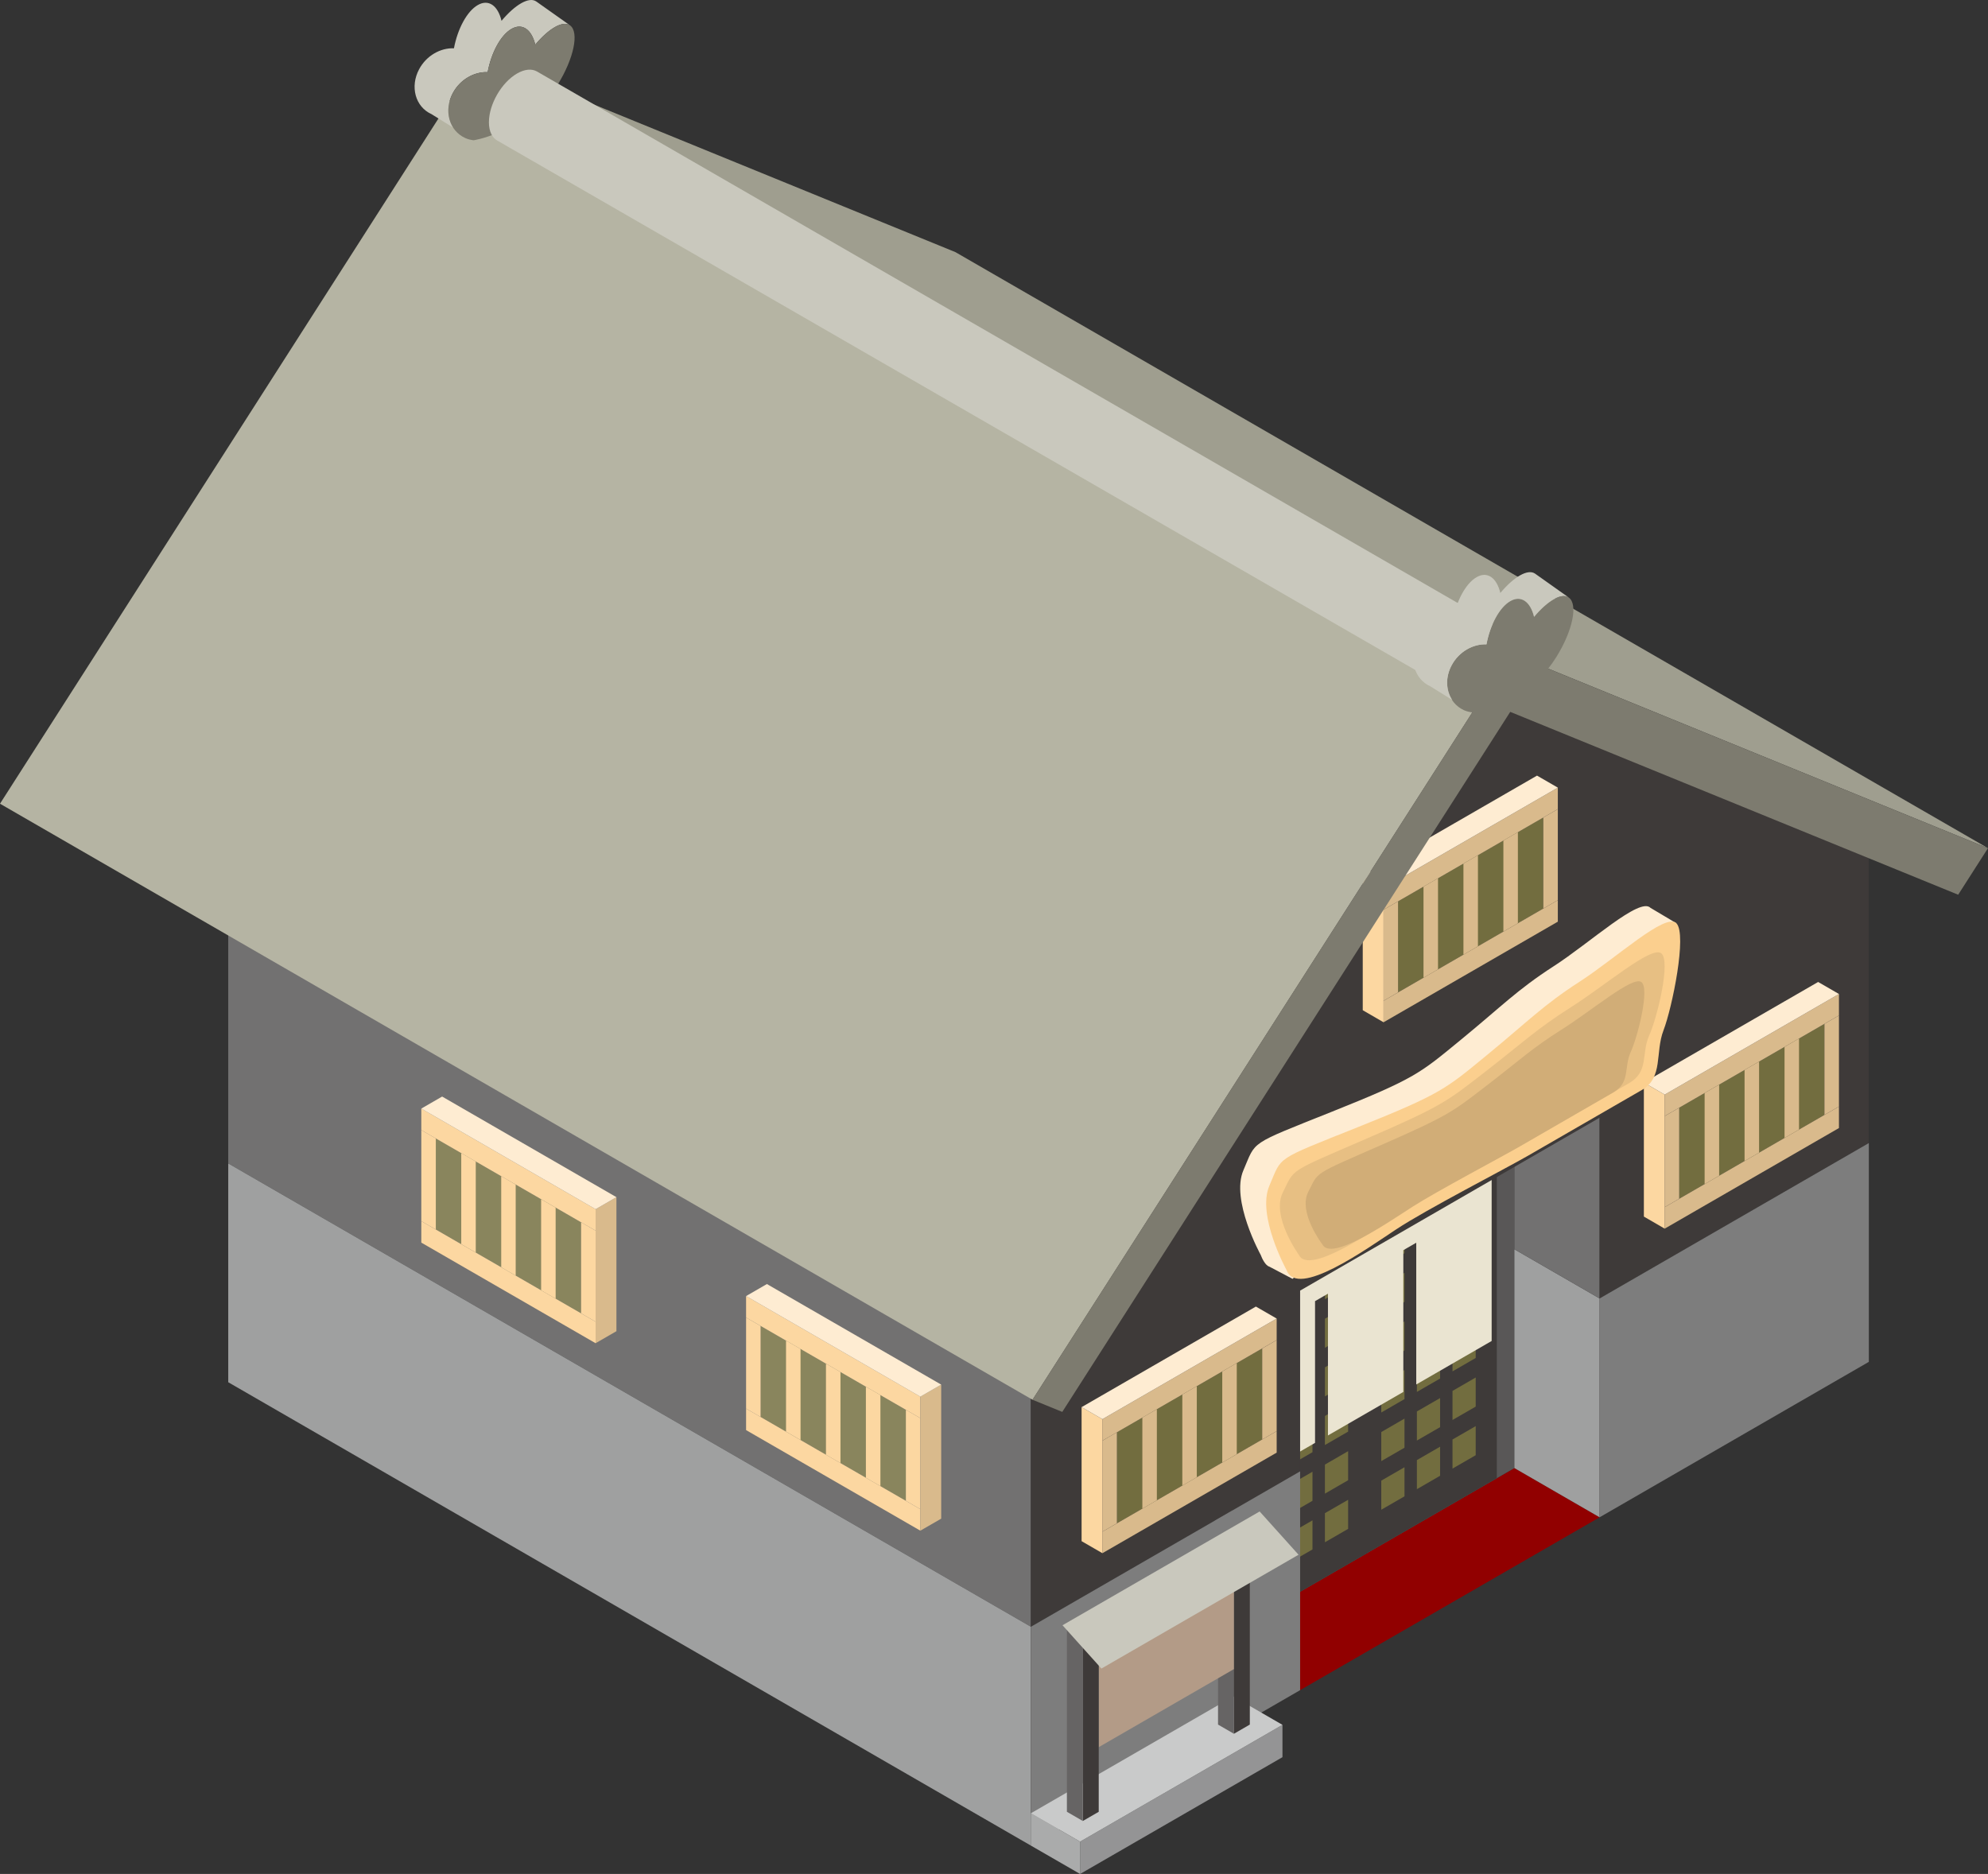 <?xml version="1.0" encoding="UTF-8"?><svg id="_イヤー_2" xmlns="http://www.w3.org/2000/svg" width="58.341" height="55.003" viewBox="0 0 58.341 55.003"><rect x="0" y="0" width="58.341" height="55.003" fill="#333333" stroke="none"/><defs><style>.cls-1{fill:#eae4d1;}.cls-2{fill:#e7bf83;}.cls-3{fill:#fff;}.cls-4{fill:#fcd7a1;}.cls-5{fill:#feecd2;}.cls-6{fill:#fbcf8e;}.cls-7{fill:#7d7b6f;}.cls-8{fill:#7d7d7d;}.cls-9{fill:#9f9e8f;}.cls-10{fill:#9fa0a0;}.cls-11{fill:#b5b4a3;}.cls-12{fill:#666464;}.cls-13{fill:#910000;}.cls-14{fill:#aaabab;}.cls-15{fill:#b39b87;}.cls-16{fill:#c9c8bd;}.cls-17{fill:#c9caca;}.cls-18{fill:#c9a063;}.cls-19{fill:#d1ad77;}.cls-20{fill:#d9ba8c;}.cls-21{fill:#3e3a39;}.cls-22{fill:#949495;}.cls-23{fill:#727171;}.cls-24{fill:#89855d;}.cls-25{fill:#595757;}.cls-26{fill:#726d3f;}</style></defs><g id="_イヤー_1-2"><g><g><g><g><polygon class="cls-23" points="30.253 39.088 6.698 25.488 6.698 34.148 30.253 47.747 30.253 39.088"/><polygon class="cls-10" points="6.698 34.148 6.698 40.57 30.253 54.17 30.253 47.747 6.698 34.148"/><g><g><polygon class="cls-24" points="22.321 41.59 26.584 44.051 26.584 41.378 22.321 38.917 22.321 41.59"/><g><polygon class="cls-4" points="26.584 44.051 27.009 44.296 27.009 41.624 26.584 41.378 26.584 44.051"/><polygon class="cls-4" points="25.411 43.374 25.837 43.62 25.837 40.947 25.411 40.701 25.411 43.374"/><polygon class="cls-4" points="24.239 42.698 24.665 42.943 24.665 40.27 24.239 40.025 24.239 42.698"/><polygon class="cls-4" points="23.067 42.02 23.493 42.266 23.493 39.593 23.067 39.347 23.067 42.02"/><polygon class="cls-4" points="21.895 41.344 22.321 41.59 22.321 38.917 21.895 38.671 21.895 41.344"/><polygon class="cls-4" points="21.895 38.041 27.009 40.993 27.009 41.624 21.895 38.671 21.895 38.041"/><polygon class="cls-4" points="21.895 41.344 27.009 44.296 27.009 44.927 21.895 41.975 21.895 41.344"/></g></g><polygon class="cls-20" points="27.009 44.927 27.621 44.574 27.621 40.64 27.009 40.993 27.009 44.927"/><polygon class="cls-5" points="27.009 40.993 27.621 40.64 22.506 37.688 21.895 38.041 27.009 40.993"/></g><g><g><polygon class="cls-24" points="12.79 36.087 17.053 38.548 17.053 35.875 12.79 33.414 12.79 36.087"/><g><polygon class="cls-4" points="17.053 38.548 17.479 38.794 17.479 36.121 17.053 35.875 17.053 38.548"/><polygon class="cls-4" points="15.88 37.872 16.306 38.117 16.306 35.445 15.88 35.199 15.88 37.872"/><polygon class="cls-4" points="14.709 37.195 15.134 37.441 15.134 34.768 14.709 34.522 14.709 37.195"/><polygon class="cls-4" points="13.536 36.518 13.962 36.763 13.962 34.091 13.536 33.845 13.536 36.518"/><polygon class="cls-4" points="12.364 35.842 12.79 36.087 12.79 33.414 12.364 33.169 12.364 35.842"/><polygon class="cls-4" points="12.364 32.538 17.479 35.491 17.479 36.121 12.364 33.169 12.364 32.538"/><polygon class="cls-4" points="12.364 35.842 17.479 38.794 17.479 39.425 12.364 36.472 12.364 35.842"/></g></g><polygon class="cls-20" points="17.479 39.425 18.09 39.072 18.09 35.138 17.479 35.491 17.479 39.425"/><polygon class="cls-5" points="17.479 35.491 18.09 35.138 12.975 32.185 12.364 32.538 17.479 35.491"/></g></g><g><polygon class="cls-13" points="46.943 44.534 38.154 49.608 35.652 48.164 44.442 43.089 46.943 44.534"/><polygon class="cls-25" points="35.652 36.437 35.652 48.164 44.442 43.089 44.442 31.362 35.652 36.437"/><polygon class="cls-10" points="46.943 38.111 46.943 44.534 44.442 43.089 44.442 36.667 46.943 38.111"/><polygon class="cls-23" points="46.943 31.688 46.943 38.111 44.442 36.667 44.442 30.244 46.943 31.688"/><g><g><g><polygon class="cls-21" points="39.973 35.912 43.926 33.629 43.926 43.387 39.973 45.669 39.973 35.912"/><polygon class="cls-3" points="43.494 39.419 43.727 39.284 43.727 38.219 43.494 38.354 43.494 39.419"/></g><polygon class="cls-26" points="42.626 35.97 43.307 35.577 43.307 34.724 42.626 35.117 42.626 35.97"/><polygon class="cls-26" points="41.581 36.574 42.262 36.181 42.262 35.327 41.581 35.72 41.581 36.574"/><polygon class="cls-26" points="40.536 37.177 41.217 36.784 41.217 35.931 40.536 36.324 40.536 37.177"/><polygon class="cls-26" points="42.626 37.397 43.307 37.004 43.307 36.151 42.626 36.544 42.626 37.397"/><polygon class="cls-26" points="41.581 38.001 42.262 37.608 42.262 36.754 41.581 37.147 41.581 38.001"/><polygon class="cls-26" points="40.536 38.604 41.217 38.211 41.217 37.358 40.536 37.75 40.536 38.604"/><polygon class="cls-26" points="42.626 38.824 43.307 38.431 43.307 37.578 42.626 37.971 42.626 38.824"/><polygon class="cls-26" points="41.581 39.427 42.262 39.035 42.262 38.181 41.581 38.574 41.581 39.427"/><polygon class="cls-26" points="40.536 40.031 41.217 39.638 41.217 38.785 40.536 39.178 40.536 40.031"/><polygon class="cls-26" points="42.626 40.251 43.307 39.858 43.307 39.005 42.626 39.398 42.626 40.251"/><polygon class="cls-26" points="41.581 40.854 42.262 40.461 42.262 39.608 41.581 40.002 41.581 40.854"/><polygon class="cls-26" points="40.536 41.458 41.217 41.065 41.217 40.212 40.536 40.605 40.536 41.458"/><polygon class="cls-26" points="42.626 41.678 43.307 41.285 43.307 40.431 42.626 40.825 42.626 41.678"/><polygon class="cls-26" points="41.581 42.281 42.262 41.888 42.262 41.035 41.581 41.427 41.581 42.281"/><polygon class="cls-26" points="40.536 42.885 41.217 42.492 41.217 41.638 40.536 42.032 40.536 42.885"/><polygon class="cls-26" points="42.626 43.105 43.307 42.712 43.307 41.858 42.626 42.251 42.626 43.105"/><polygon class="cls-26" points="41.581 43.709 42.262 43.315 42.262 42.462 41.581 42.855 41.581 43.709"/><polygon class="cls-26" points="40.536 44.312 41.217 43.919 41.217 43.065 40.536 43.458 40.536 44.312"/></g><g><g><polygon class="cls-21" points="40.125 35.824 36.172 38.107 36.172 47.864 40.125 45.582 40.125 35.824"/><polygon class="cls-3" points="36.605 43.396 36.372 43.53 36.372 42.465 36.605 42.331 36.605 43.396"/></g><polygon class="cls-26" points="37.472 38.946 36.791 39.339 36.791 38.486 37.472 38.092 37.472 38.946"/><polygon class="cls-26" points="38.517 38.343 37.837 38.736 37.837 37.882 38.517 37.49 38.517 38.343"/><polygon class="cls-26" points="39.563 37.739 38.882 38.133 38.882 37.279 39.563 36.886 39.563 37.739"/><polygon class="cls-26" points="37.472 40.373 36.791 40.766 36.791 39.913 37.472 39.52 37.472 40.373"/><polygon class="cls-26" points="38.517 39.769 37.837 40.163 37.837 39.309 38.517 38.916 38.517 39.769"/><polygon class="cls-26" points="39.563 39.166 38.882 39.56 38.882 38.706 39.563 38.312 39.563 39.166"/><polygon class="cls-26" points="37.472 41.8 36.791 42.193 36.791 41.34 37.472 40.947 37.472 41.8"/><polygon class="cls-26" points="38.517 41.197 37.837 41.589 37.837 40.736 38.517 40.343 38.517 41.197"/><polygon class="cls-26" points="39.563 40.593 38.882 40.986 38.882 40.133 39.563 39.739 39.563 40.593"/><polygon class="cls-26" points="37.472 43.227 36.791 43.62 36.791 42.767 37.472 42.374 37.472 43.227"/><polygon class="cls-26" points="38.517 42.623 37.837 43.016 37.837 42.163 38.517 41.77 38.517 42.623"/><polygon class="cls-26" points="39.563 42.019 38.882 42.413 38.882 41.56 39.563 41.167 39.563 42.019"/><polygon class="cls-26" points="37.472 44.653 36.791 45.046 36.791 44.193 37.472 43.8 37.472 44.653"/><polygon class="cls-26" points="38.517 44.05 37.837 44.443 37.837 43.59 38.517 43.197 38.517 44.05"/><polygon class="cls-26" points="39.563 43.446 38.882 43.84 38.882 42.987 39.563 42.593 39.563 43.446"/><polygon class="cls-26" points="37.472 46.08 36.791 46.474 36.791 45.62 37.472 45.227 37.472 46.08"/><polygon class="cls-26" points="38.517 45.478 37.837 45.87 37.837 45.017 38.517 44.624 38.517 45.478"/><polygon class="cls-26" points="39.563 44.874 38.882 45.267 38.882 44.413 39.563 44.02 39.563 44.874"/></g></g><g><polygon class="cls-18" points="44.419 32.855 35.736 37.869 35.736 37.483 44.419 32.47 44.419 32.855"/><polygon class="cls-1" points="43.269 32.936 43.269 33.812 42.954 33.994 42.954 33.118 42.258 33.519 42.258 34.395 41.942 34.578 41.942 33.702 41.246 34.104 41.246 34.979 40.93 35.162 40.93 34.286 40.235 34.687 40.235 35.563 39.919 35.745 39.919 34.87 39.224 35.271 39.224 36.147 38.908 36.33 38.908 35.454 38.212 35.855 38.212 36.731 37.897 36.913 37.897 36.038 37.201 36.439 37.201 37.315 36.885 37.497 36.885 36.622 36.38 36.914 36.38 43.628 38.592 42.35 38.592 38.19 38.971 37.971 38.971 42.132 41.183 40.855 41.183 36.694 41.562 36.475 41.562 40.636 43.775 39.359 43.775 32.644 43.269 32.936"/></g><polygon class="cls-21" points="42.548 19.87 30.253 39.088 30.253 47.747 38.154 43.186 38.154 37.881 46.943 32.806 46.943 38.111 54.844 33.55 54.844 24.89 42.548 19.87"/><polygon class="cls-8" points="30.253 47.747 30.253 54.17 38.154 49.608 38.154 43.186 30.253 47.747"/><polygon class="cls-8" points="46.943 44.534 54.844 39.972 54.844 33.55 46.943 38.111 46.943 44.534"/><g><g><polygon class="cls-26" points="37.041 42.251 32.778 44.711 32.778 42.038 37.041 39.578 37.041 42.251"/><g><polygon class="cls-20" points="32.778 44.711 32.352 44.957 32.352 42.285 32.778 42.038 32.778 44.711"/><polygon class="cls-20" points="33.95 44.035 33.524 44.281 33.524 41.608 33.95 41.362 33.95 44.035"/><polygon class="cls-20" points="35.122 43.358 34.697 43.604 34.697 40.931 35.122 40.685 35.122 43.358"/><polygon class="cls-20" points="36.295 42.681 35.869 42.927 35.869 40.254 36.295 40.008 36.295 42.681"/><polygon class="cls-20" points="37.466 42.005 37.041 42.251 37.041 39.578 37.466 39.332 37.466 42.005"/><polygon class="cls-20" points="37.466 38.701 32.352 41.654 32.352 42.285 37.466 39.332 37.466 38.701"/><polygon class="cls-20" points="37.466 42.005 32.352 44.957 32.352 45.588 37.466 42.636 37.466 42.005"/></g></g><polygon class="cls-4" points="32.352 45.588 31.741 45.235 31.741 41.301 32.352 41.654 32.352 45.588"/><polygon class="cls-5" points="32.352 41.654 31.741 41.301 36.856 38.349 37.466 38.701 32.352 41.654"/></g><g><g><polygon class="cls-26" points="53.541 32.724 49.279 35.185 49.279 32.512 53.541 30.051 53.541 32.724"/><g><polygon class="cls-20" points="49.279 35.185 48.853 35.431 48.853 32.758 49.279 32.512 49.279 35.185"/><polygon class="cls-20" points="50.451 34.508 50.025 34.754 50.025 32.081 50.451 31.836 50.451 34.508"/><polygon class="cls-20" points="51.623 33.831 51.197 34.077 51.197 31.404 51.623 31.159 51.623 33.831"/><polygon class="cls-20" points="52.795 33.154 52.37 33.4 52.37 30.728 52.795 30.481 52.795 33.154"/><polygon class="cls-20" points="53.967 32.478 53.541 32.724 53.541 30.051 53.967 29.805 53.967 32.478"/><polygon class="cls-20" points="53.967 29.175 48.853 32.128 48.853 32.758 53.967 29.805 53.967 29.175"/><polygon class="cls-20" points="53.967 32.478 48.853 35.431 48.853 36.062 53.967 33.109 53.967 32.478"/></g></g><polygon class="cls-4" points="48.853 36.062 48.242 35.708 48.242 31.774 48.853 32.128 48.853 36.062"/><polygon class="cls-5" points="48.853 32.128 48.242 31.774 53.356 28.822 53.967 29.175 48.853 32.128"/></g><g><g><polygon class="cls-26" points="45.291 26.667 41.029 29.128 41.029 26.455 45.291 23.994 45.291 26.667"/><g><polygon class="cls-20" points="41.029 29.128 40.603 29.374 40.603 26.701 41.029 26.455 41.029 29.128"/><polygon class="cls-20" points="42.201 28.451 41.775 28.697 41.775 26.024 42.201 25.778 42.201 28.451"/><polygon class="cls-20" points="43.373 27.774 42.947 28.02 42.947 25.347 43.373 25.102 43.373 27.774"/><polygon class="cls-20" points="44.545 27.098 44.119 27.343 44.119 24.671 44.545 24.425 44.545 27.098"/><polygon class="cls-20" points="45.717 26.421 45.291 26.667 45.291 23.994 45.717 23.749 45.717 26.421"/><polygon class="cls-20" points="45.717 23.118 40.603 26.07 40.603 26.701 45.717 23.749 45.717 23.118"/><polygon class="cls-20" points="45.717 26.421 40.603 29.374 40.603 30.005 45.717 27.052 45.717 26.421"/></g></g><polygon class="cls-4" points="40.603 30.005 39.992 29.651 39.992 25.717 40.603 26.07 40.603 30.005"/><polygon class="cls-5" points="40.603 26.07 39.992 25.717 45.106 22.765 45.717 23.118 40.603 26.07"/></g><path class="cls-5" d="M37.25,37.178c-.111-.034-.208-.225-.254-.348,0,0-.885-1.606-.506-2.482,.38-.876,.126-.73,2.592-1.716,2.465-.985,2.591-1.131,3.792-2.116,1.201-.985,1.644-1.46,2.718-2.154,1.075-.692,2.529-2.043,2.845-1.715l.762,.453-11.267,10.436-.681-.359Z"/><g><path class="cls-6" d="M37.758,37.282s-.885-1.606-.505-2.482c.379-.876,.126-.729,2.591-1.715,2.465-.986,2.591-1.131,3.792-2.117,1.201-.985,1.644-1.46,2.718-2.153,1.075-.693,2.528-2.044,2.844-1.715,.316,.328-.126,2.481-.379,3.139-.253,.657,0,1.386-.633,1.752-.632,.365-2.655,1.532-3.35,1.934-.695,.401-2.97,1.569-3.855,2.153-.885,.584-2.907,2.043-3.224,1.204Z"/><path class="cls-2" d="M38.118,36.832s-.823-1.133-.47-1.835c.352-.701,.117-.567,2.408-1.556,2.291-.99,2.408-1.114,3.524-1.979,1.116-.867,1.528-1.27,2.526-1.902,.999-.632,2.349-1.799,2.643-1.582,.294,.219-.117,1.897-.353,2.421-.235,.524,0,1.053-.587,1.392-.587,.339-2.467,1.424-3.113,1.798-.646,.373-2.76,1.483-3.583,2.013-.823,.53-2.702,1.837-2.996,1.231Z"/><path class="cls-19" d="M38.808,36.525s-.724-.942-.414-1.544c.31-.601,.104-.482,2.12-1.365,2.017-.883,2.12-.99,3.102-1.744,.982-.755,1.344-1.106,2.223-1.66,.879-.554,2.069-1.569,2.327-1.39,.259,.179-.104,1.608-.31,2.056-.207,.448,0,.891-.517,1.19-.517,.299-2.173,1.254-2.741,1.583-.568,.328-2.43,1.309-3.154,1.774-.724,.465-2.378,1.608-2.637,1.1Z"/></g></g></g><g><g><polygon class="cls-22" points="37.636 51.575 31.697 55.003 31.697 54.054 37.636 50.626 37.636 51.575"/><polygon class="cls-14" points="30.253 53.221 30.253 54.17 31.697 55.003 31.697 54.054 30.253 53.221"/><polygon class="cls-17" points="36.192 49.792 30.253 53.221 31.697 54.054 37.636 50.626 36.192 49.792"/></g><g><polygon class="cls-12" points="35.745 50.618 36.211 50.888 36.211 45.676 35.745 45.406 35.745 50.618"/><polygon class="cls-21" points="36.678 50.618 36.211 50.888 36.211 45.676 36.678 45.406 36.678 50.618"/><polygon class="cls-15" points="36.211 48.99 32.244 51.281 32.244 48.361 36.211 46.071 36.211 48.99"/><polygon class="cls-21" points="32.244 53.178 31.777 53.448 31.777 48.016 32.244 47.747 32.244 53.178"/><polygon class="cls-12" points="31.31 53.178 31.777 53.448 31.777 48.016 31.31 47.747 31.31 53.178"/><polygon class="cls-16" points="38.108 45.633 32.323 48.974 31.181 47.703 36.966 44.363 38.108 45.633"/></g></g></g><g><polygon class="cls-9" points="45.434 19.625 15.133 2.13 28.04 7.401 58.341 24.895 45.434 19.625"/><polygon class="cls-11" points="43.516 20.429 13.215 2.934 0 23.59 30.301 41.084 43.516 20.429"/><path class="cls-16" d="M12.663,3.35l.644,.4c-.184-.279-.206-.666-.018-1.018,.213-.399,.626-.63,1.022-.615,.106-.566,.378-1.083,.698-1.268,.32-.185,.593,.018,.699,.462,.396-.473,.809-.718,1.021-.566L15.74,.045c-.213-.152-.626,.093-1.022,.566-.106-.444-.378-.647-.698-.462-.32,.185-.592,.702-.698,1.268-.396-.015-.809,.216-1.022,.614-.274,.513-.112,1.104,.363,1.319Z"/><path class="cls-7" d="M16.122,2.831c.083-.107,.165-.221,.244-.347,.475-.764,.637-1.542,.363-1.739-.213-.152-.625,.093-1.021,.566-.106-.444-.379-.646-.699-.462-.319,.184-.591,.702-.698,1.268-.396-.015-.809,.216-1.022,.615-.274,.513-.111,1.103,.363,1.319,.078,.036,.161,.055,.244,.066,0,0,1.142-.151,2.226-1.285Z"/><path class="cls-16" d="M14.61,4.135c-.161-.081-.262-.271-.262-.546,0-.528,.37-1.169,.827-1.432,.229-.132,.435-.144,.585-.058l27.955,16.14c.15,.086,.242,.272,.242,.535,0,.528-.37,1.168-.827,1.432-.182,.105-.35,.134-.487,.098L14.61,4.135Z"/><path class="cls-7" d="M45.434,19.625c.083-.107,.165-.221,.243-.347,.475-.764,.637-1.542,.363-1.738-.213-.152-.625,.093-1.021,.565-.107-.444-.379-.646-.699-.461-.32,.184-.592,.702-.698,1.268-.396-.015-.809,.216-1.022,.614-.275,.513-.112,1.103,.363,1.319,.079,.035,.161,.054,.244,.065l-12.907,20.174,.874,.357,13.146-20.547,13.146,5.367,.874-1.366-12.907-5.27Z"/><path class="cls-16" d="M41.975,20.144l.643,.4c-.184-.279-.206-.665-.017-1.018,.213-.398,.626-.63,1.022-.614,.106-.566,.378-1.083,.698-1.268,.32-.185,.592,.018,.699,.461,.396-.473,.808-.718,1.021-.565l-.989-.701c-.213-.153-.626,.092-1.022,.565-.107-.444-.379-.647-.699-.462-.32,.185-.592,.702-.698,1.268-.396-.015-.809,.216-1.022,.614-.274,.513-.112,1.104,.363,1.32Z"/></g></g></g></svg>